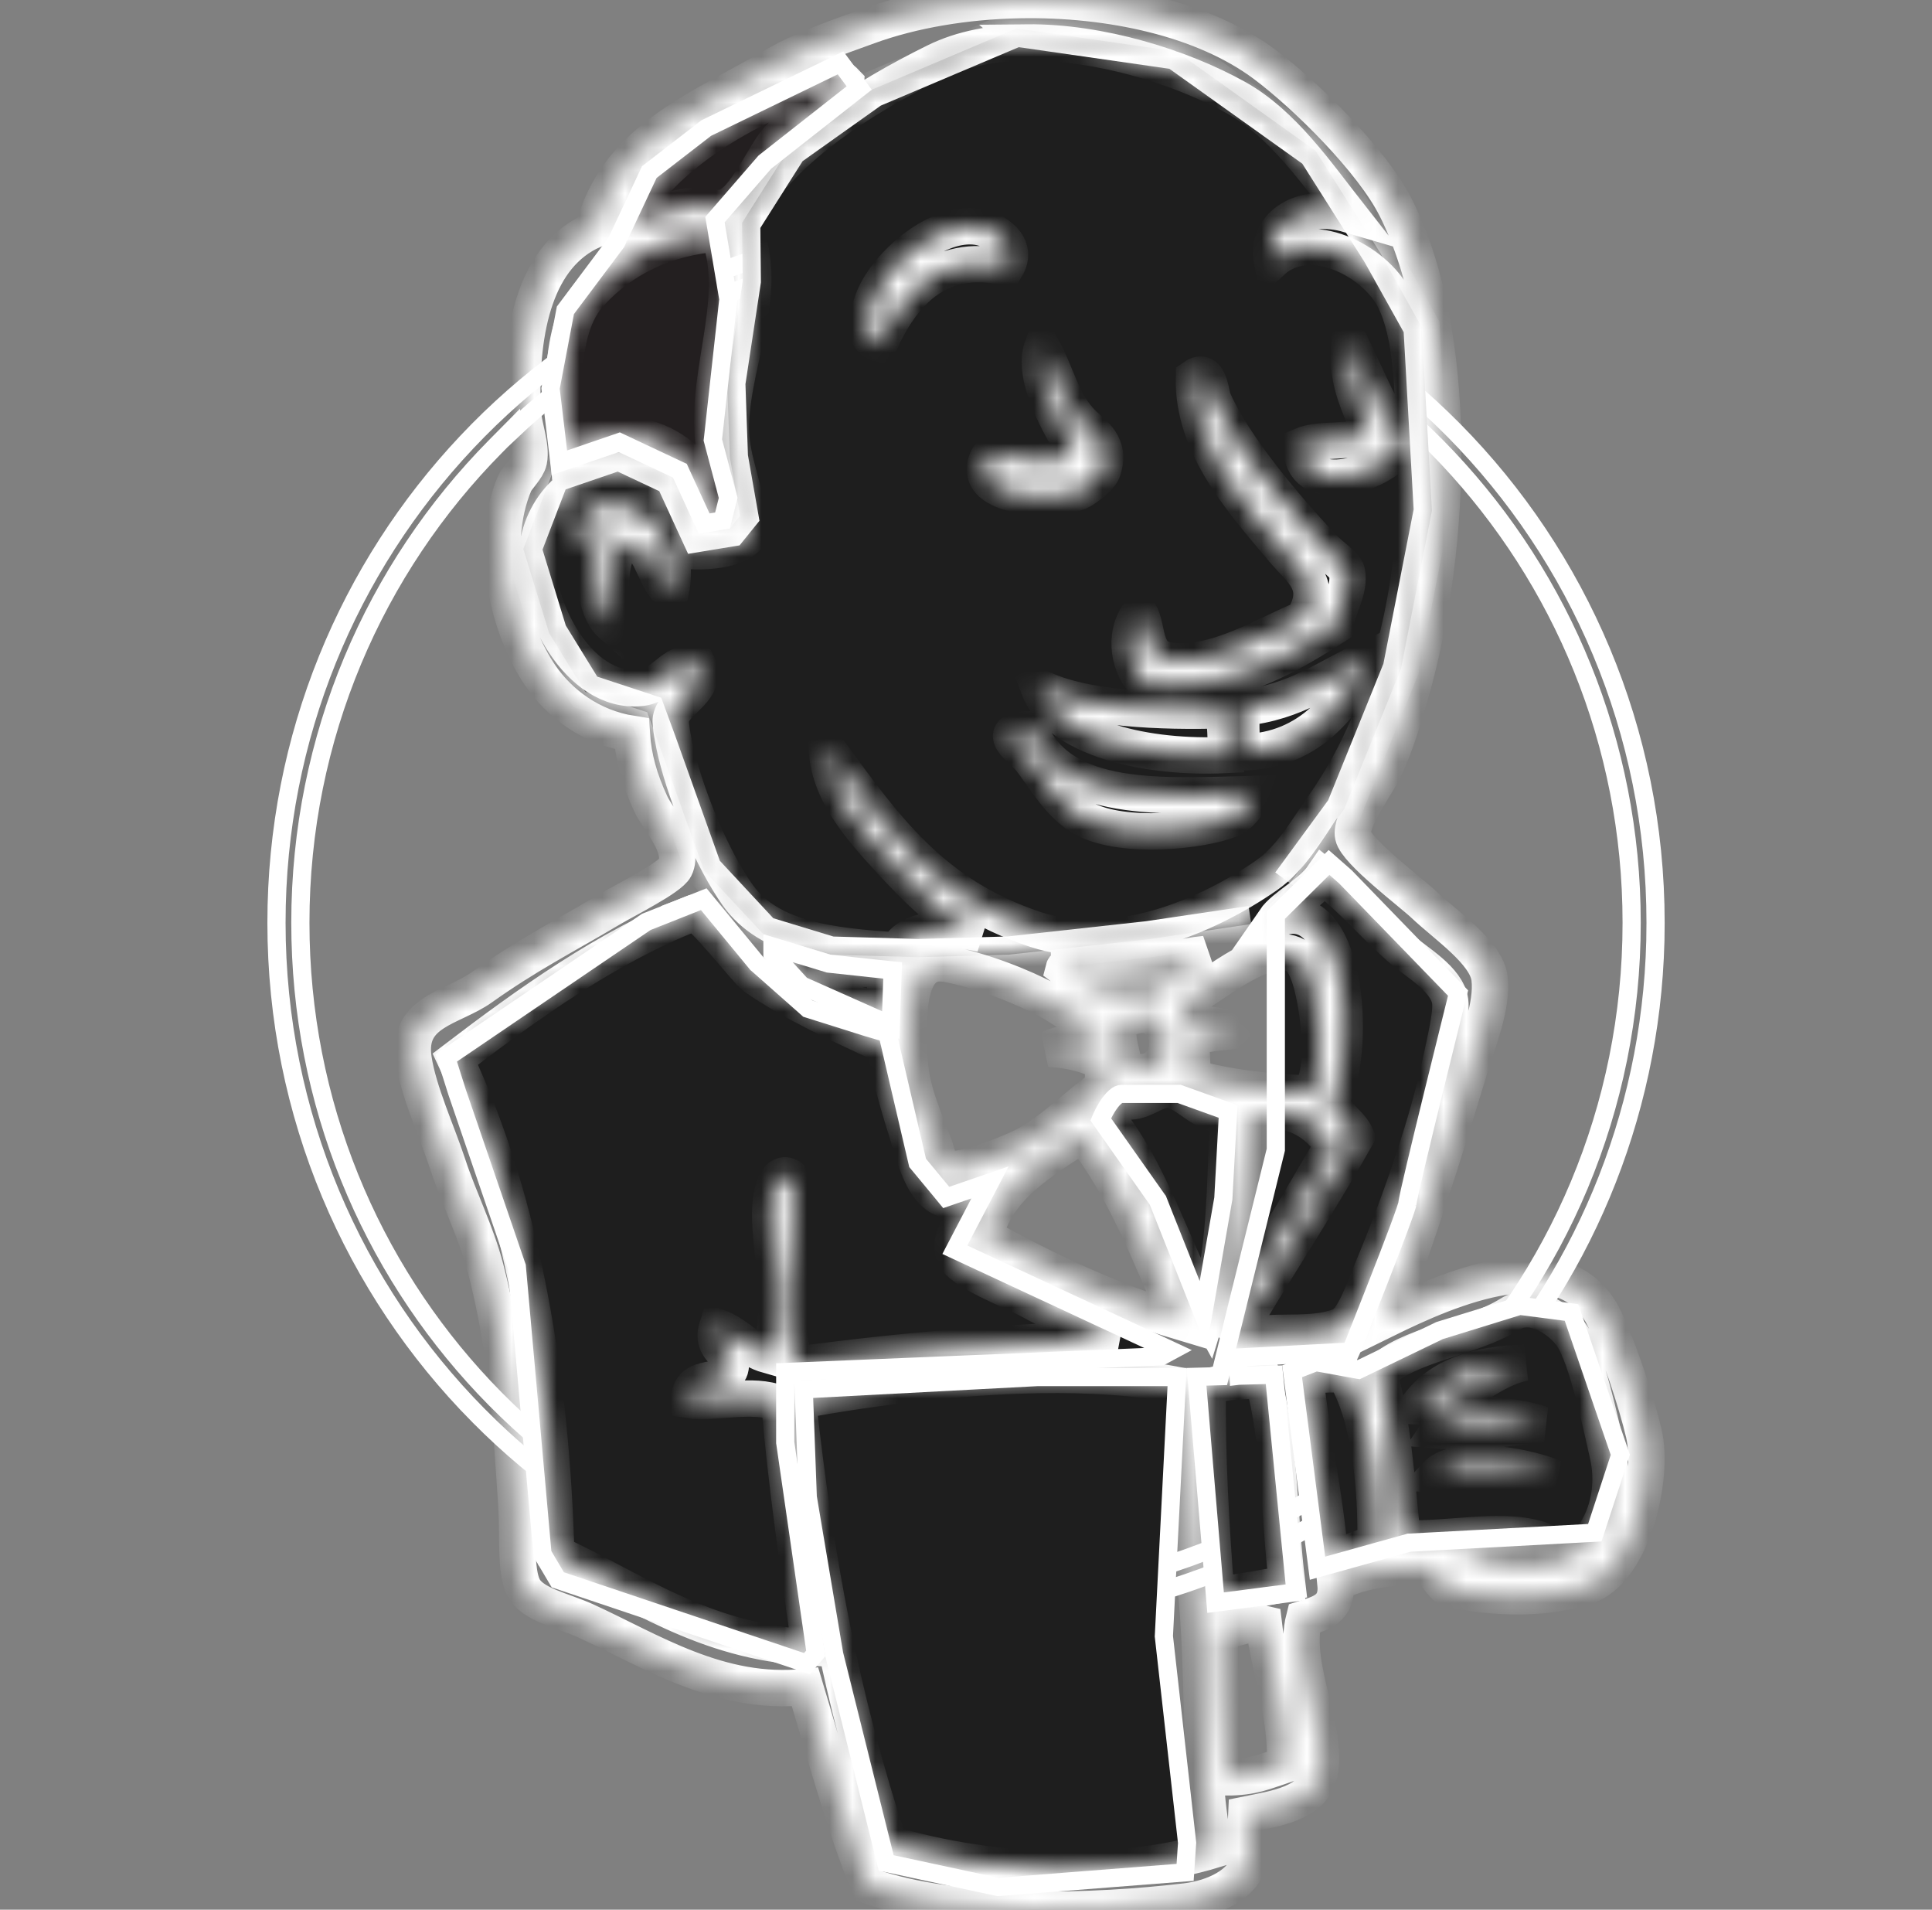 <svg width="85" height="84" viewBox="0 0 85 84" fill="none" xmlns="http://www.w3.org/2000/svg">
<rect x="0" y="0" width="85" height="84" fill="#808080" stroke="none"/>
<g clip-path="url(#clip0_216_258)">
<path d="M42.499 9.941H42.501C50.619 9.94 57.998 13.165 63.437 18.41L63.958 18.923C69.445 24.469 72.839 32.133 72.838 40.589L72.829 41.38C72.631 49.259 69.487 56.407 64.466 61.729L63.958 62.255C58.473 67.802 50.88 71.239 42.501 71.239C34.383 71.239 27.003 68.013 21.563 62.769L21.044 62.255H21.043C15.556 56.709 12.164 49.045 12.164 40.589C12.164 32.397 15.348 24.949 20.535 19.45L21.043 18.923C26.358 13.55 33.648 10.157 41.716 9.951L42.499 9.941ZM42.499 10.97C34.757 10.971 27.723 14.007 22.482 18.972V18.947L21.797 19.639C16.496 25.001 13.215 32.402 13.215 40.589C13.215 48.519 16.294 55.715 21.306 61.031L21.797 61.539C27.102 66.898 34.414 70.208 42.499 70.209C50.332 70.209 57.44 67.102 62.699 62.036L63.203 61.539C68.504 56.178 71.786 48.775 71.786 40.589C71.786 32.658 68.706 25.464 63.694 20.148L63.203 19.639C58.064 14.448 51.04 11.18 43.255 10.98L42.501 10.97H42.499Z" stroke="white" stroke-width="0.8"/>
<mask id="path-2-inside-1_216_258" fill="white">
<path d="M55.049 40.644L50.507 41.318L44.374 41.991L40.399 42.103L36.537 41.992L33.585 41.093L30.972 38.288L28.928 32.564L28.474 31.329L25.748 30.432L24.159 27.85L23.023 24.146L24.272 20.891L27.224 19.882L29.61 21.004L30.745 23.473L32.109 23.248L32.562 22.687L32.109 20.106L31.994 16.851L32.676 12.362L32.649 9.798L34.72 6.526L38.354 3.945L44.715 1.251L51.756 2.261L57.888 6.639L60.728 11.127L62.545 14.382L62.999 22.463L61.636 29.422L59.137 35.594L56.753 38.849"/>
</mask>
<path d="M55.049 40.644L50.507 41.318L44.374 41.991L40.399 42.103L36.537 41.992L33.585 41.093L30.972 38.288L28.928 32.564L28.474 31.329L25.748 30.432L24.159 27.85L23.023 24.146L24.272 20.891L27.224 19.882L29.61 21.004L30.745 23.473L32.109 23.248L32.562 22.687L32.109 20.106L31.994 16.851L32.676 12.362L32.649 9.798L34.72 6.526L38.354 3.945L44.715 1.251L51.756 2.261L57.888 6.639L60.728 11.127L62.545 14.382L62.999 22.463L61.636 29.422L59.137 35.594L56.753 38.849" fill="#1E1E1E"/>
<path d="M50.507 41.318L50.594 42.113L50.609 42.111L50.624 42.109L50.507 41.318ZM44.374 41.991L44.397 42.791L44.429 42.79L44.461 42.786L44.374 41.991ZM40.399 42.103L40.376 42.903L40.398 42.903L40.421 42.903L40.399 42.103ZM36.537 41.992L36.304 42.757L36.407 42.788L36.514 42.791L36.537 41.992ZM33.585 41.093L32.999 41.638L33.146 41.796L33.352 41.858L33.585 41.093ZM30.972 38.288L30.219 38.557L30.274 38.712L30.387 38.833L30.972 38.288ZM28.928 32.564L29.682 32.295L29.679 32.288L28.928 32.564ZM28.474 31.329L29.225 31.053L29.092 30.69L28.724 30.57L28.474 31.329ZM25.748 30.432L25.067 30.851L25.22 31.1L25.498 31.192L25.748 30.432ZM24.159 27.85L23.394 28.084L23.424 28.182L23.477 28.269L24.159 27.85ZM23.023 24.146L22.276 23.859L22.177 24.117L22.258 24.381L23.023 24.146ZM24.272 20.891L24.013 20.134L23.659 20.255L23.525 20.604L24.272 20.891ZM27.224 19.882L27.565 19.158L27.272 19.02L26.966 19.125L27.224 19.882ZM29.61 21.004L30.337 20.67L30.215 20.404L29.95 20.28L29.61 21.004ZM30.745 23.473L30.018 23.807L30.273 24.361L30.875 24.262L30.745 23.473ZM32.109 23.248L32.239 24.038L32.539 23.988L32.731 23.751L32.109 23.248ZM32.562 22.687L33.184 23.19L33.413 22.907L33.35 22.549L32.562 22.687ZM32.109 20.106L31.309 20.134L31.311 20.19L31.321 20.245L32.109 20.106ZM31.994 16.851L31.203 16.731L31.192 16.805L31.195 16.879L31.994 16.851ZM32.676 12.362L33.467 12.482L33.476 12.419L33.476 12.354L32.676 12.362ZM32.649 9.798L31.973 9.37L31.847 9.57L31.849 9.806L32.649 9.798ZM34.72 6.526L34.257 5.874L34.129 5.965L34.044 6.098L34.72 6.526ZM38.354 3.945L38.042 3.208L37.962 3.242L37.891 3.293L38.354 3.945ZM44.715 1.251L44.828 0.46L44.608 0.428L44.403 0.515L44.715 1.251ZM51.756 2.261L52.22 1.61L52.062 1.497L51.869 1.47L51.756 2.261ZM57.888 6.639L58.564 6.211L58.48 6.079L58.353 5.987L57.888 6.639ZM60.728 11.127L61.426 10.738L61.416 10.718L61.404 10.7L60.728 11.127ZM62.545 14.382L63.343 14.338L63.333 14.153L63.243 13.992L62.545 14.382ZM62.999 22.463L63.784 22.617L63.803 22.518L63.798 22.418L62.999 22.463ZM61.636 29.422L62.377 29.722L62.406 29.651L62.421 29.576L61.636 29.422ZM59.137 35.594L59.783 36.066L59.842 35.986L59.879 35.894L59.137 35.594ZM55.049 40.644L54.932 39.853L50.389 40.526L50.507 41.318L50.624 42.109L55.167 41.435L55.049 40.644ZM50.507 41.318L50.419 40.522L44.287 41.196L44.374 41.991L44.461 42.786L50.594 42.113L50.507 41.318ZM44.374 41.991L44.351 41.191L40.376 41.303L40.399 42.103L40.421 42.903L44.397 42.791L44.374 41.991ZM40.399 42.103L40.422 41.303L36.56 41.192L36.537 41.992L36.514 42.791L40.376 42.903L40.399 42.103ZM36.537 41.992L36.77 41.226L33.818 40.328L33.585 41.093L33.352 41.858L36.304 42.757L36.537 41.992ZM33.585 41.093L34.17 40.548L31.558 37.742L30.972 38.288L30.387 38.833L32.999 41.638L33.585 41.093ZM30.972 38.288L31.726 38.019L29.682 32.295L28.928 32.564L28.175 32.833L30.219 38.557L30.972 38.288ZM28.928 32.564L29.679 32.288L29.225 31.053L28.474 31.329L27.724 31.606L28.178 32.84L28.928 32.564ZM28.474 31.329L28.724 30.57L25.998 29.672L25.748 30.432L25.498 31.192L28.224 32.089L28.474 31.329ZM25.748 30.432L26.43 30.012L24.84 27.43L24.159 27.85L23.477 28.269L25.067 30.851L25.748 30.432ZM24.159 27.85L24.923 27.615L23.788 23.912L23.023 24.146L22.258 24.381L23.394 28.084L24.159 27.85ZM23.023 24.146L23.77 24.433L25.019 21.178L24.272 20.891L23.525 20.604L22.276 23.859L23.023 24.146ZM24.272 20.891L24.531 21.648L27.483 20.639L27.224 19.882L26.966 19.125L24.013 20.134L24.272 20.891ZM27.224 19.882L26.884 20.606L29.269 21.728L29.61 21.004L29.95 20.28L27.565 19.158L27.224 19.882ZM29.61 21.004L28.883 21.338L30.018 23.807L30.745 23.473L31.472 23.138L30.337 20.67L29.61 21.004ZM30.745 23.473L30.875 24.262L32.239 24.038L32.109 23.248L31.979 22.459L30.615 22.683L30.745 23.473ZM32.109 23.248L32.731 23.751L33.184 23.19L32.562 22.687L31.94 22.184L31.486 22.745L32.109 23.248ZM32.562 22.687L33.35 22.549L32.897 19.968L32.109 20.106L31.321 20.245L31.774 22.826L32.562 22.687ZM32.109 20.106L32.908 20.078L32.794 16.823L31.994 16.851L31.195 16.879L31.309 20.134L32.109 20.106ZM31.994 16.851L32.785 16.971L33.467 12.482L32.676 12.362L31.885 12.242L31.203 16.731L31.994 16.851ZM32.676 12.362L33.476 12.354L33.449 9.79L32.649 9.798L31.849 9.806L31.876 12.371L32.676 12.362ZM32.649 9.798L33.325 10.226L35.396 6.954L34.72 6.526L34.044 6.098L31.973 9.37L32.649 9.798ZM34.72 6.526L35.184 7.179L38.818 4.597L38.354 3.945L37.891 3.293L34.257 5.874L34.72 6.526ZM38.354 3.945L38.666 4.681L45.026 1.988L44.715 1.251L44.403 0.515L38.042 3.208L38.354 3.945ZM44.715 1.251L44.601 2.043L51.642 3.053L51.756 2.261L51.869 1.47L44.828 0.46L44.715 1.251ZM51.756 2.261L51.291 2.913L57.423 7.29L57.888 6.639L58.353 5.987L52.22 1.61L51.756 2.261ZM57.888 6.639L57.212 7.066L60.052 11.555L60.728 11.127L61.404 10.7L58.564 6.211L57.888 6.639ZM60.728 11.127L60.029 11.517L61.846 14.772L62.545 14.382L63.243 13.992L61.426 10.738L60.728 11.127ZM62.545 14.382L61.746 14.427L62.2 22.508L62.999 22.463L63.798 22.418L63.343 14.338L62.545 14.382ZM62.999 22.463L62.214 22.309L60.85 29.268L61.636 29.422L62.421 29.576L63.784 22.617L62.999 22.463ZM61.636 29.422L60.894 29.122L58.396 35.294L59.137 35.594L59.879 35.894L62.377 29.722L61.636 29.422ZM59.137 35.594L58.492 35.121L56.107 38.376L56.753 38.849L57.398 39.322L59.783 36.066L59.137 35.594Z" fill="white" mask="url(#path-2-inside-1_216_258)"/>
<path d="M33.276 42.358L33.295 42.383L33.32 42.403L35.478 44.31L35.541 44.367L35.623 44.392L38.121 45.179L38.127 45.181L39.041 45.451L40.35 51.06L40.372 51.152L40.432 51.224L41.455 52.459L41.63 52.672L41.892 52.582L43.555 52.011L42.203 54.599L42.009 54.971L42.388 55.147L51.544 59.412L51.079 59.663L34.931 60.334L34.547 60.35V63.455L34.552 63.484L35.889 72.729L35.502 73.176L24.541 69.491L23.867 68.352L22.741 55.76L22.737 55.711L22.721 55.666L20.109 48.035L19.633 46.531L28.436 40.55L30.962 39.551L33.276 42.358ZM59.196 38.572L64.148 43.68C64.135 43.73 64.121 43.789 64.104 43.856C64.042 44.106 63.954 44.463 63.847 44.892C63.634 45.749 63.35 46.896 63.066 48.054C62.782 49.211 62.497 50.381 62.284 51.282C62.177 51.732 62.088 52.118 62.025 52.401C61.994 52.543 61.968 52.661 61.951 52.751C61.942 52.795 61.935 52.836 61.929 52.87C61.925 52.895 61.917 52.943 61.917 52.989L61.919 52.951C61.917 52.962 61.912 52.982 61.904 53.011C61.887 53.068 61.861 53.148 61.827 53.251C61.757 53.456 61.657 53.734 61.535 54.061C61.291 54.716 60.965 55.558 60.639 56.392C60.313 57.226 59.987 58.05 59.743 58.665C59.62 58.972 59.519 59.228 59.448 59.406C59.442 59.421 59.436 59.435 59.43 59.448L54.464 59.713L54.496 60.512L54.505 60.511L54.506 60.512L54.517 60.511L56.05 60.47L56.997 70.039L53.481 70.495L52.644 60.56L53.365 60.541L53.669 60.533L53.742 60.237L56.12 50.617L56.131 50.569V40.25L58.472 37.935L59.196 38.572Z" fill="#1E1E1E" stroke="white" stroke-width="0.8"/>
<path d="M37.801 3.871L33.678 7.109L33.649 7.133L33.623 7.162L31.579 9.518L31.455 9.661L31.487 9.847L32.045 13.159L31.371 19.277L31.362 19.35L31.381 19.423L32.037 21.902L31.785 22.895L30.981 23.028L29.973 20.837L29.913 20.704L29.78 20.642L27.395 19.519L27.248 19.45L27.095 19.503L24.611 20.352L24.222 17.087L24.875 13.649L27.09 10.694L27.115 10.661L27.132 10.624L28.567 7.569L31.073 5.632L36.981 2.766L37.801 3.871Z" fill="#231F20" stroke="white" stroke-width="0.8"/>
<path d="M51.207 71.938L51.205 71.97L51.209 72.003L52.228 81.061L52.14 82.359L43.911 83.002L38.989 81.944L36.701 72.767L35.538 65.855L35.362 61.112L45.611 60.573L45.61 60.572H51.788L51.207 71.938ZM69.14 57.732L71.287 63.992L70.165 67.419L62.034 67.855L61.99 67.856L61.949 67.869L57.965 68.98L56.848 60.319L57.893 59.914L59.635 60.23L59.763 60.252L59.879 60.196L63.334 58.527L66.861 57.438L69.14 57.732ZM49.337 48.116H51.879L54.032 48.89L53.822 52.716L52.933 57.812L50.958 52.843L50.941 52.799L50.913 52.761L48.427 49.235C48.431 49.225 48.436 49.215 48.441 49.204C48.502 49.067 48.589 48.888 48.697 48.711C48.808 48.531 48.93 48.371 49.055 48.26C49.181 48.147 49.275 48.116 49.337 48.116ZM36.421 42.374L36.457 42.385L36.494 42.389L39.272 42.688L39.19 45.088L35.265 43.342L33.985 41.947V41.634L36.421 42.374Z" fill="#1E1E1E" stroke="white" stroke-width="0.8"/>
<mask id="path-7-inside-2_216_258" fill="white">
<path d="M44.867 0.004C42.483 0.049 40.152 0.44 38.209 1.147C36.765 1.672 35.365 2.142 34.097 2.878C30.703 4.847 27.1 6.165 26.094 10.128C23.614 11.225 22.866 14.361 22.991 18.001C23.015 18.71 23.405 19.597 23.27 20.264C23.201 20.603 22.736 21.037 22.643 21.257C21.455 24.058 22.408 27.738 23.781 29.729C24.611 30.931 25.985 31.997 27.798 32.28C27.871 33.353 28.132 34.277 28.633 35.364C28.951 36.052 30.136 37.288 29.7 38.166C29.48 38.608 27.55 39.568 26.91 39.948C24.748 41.229 23.182 42.014 21.186 43.434C19.895 44.353 17.876 44.471 18.195 46.589C18.409 48.019 19.233 49.79 19.703 51.224C20.213 52.77 20.944 54.187 21.364 55.792C22.297 59.37 22.491 62.74 22.718 66.234C22.807 67.602 22.66 69.05 23.019 69.805C23.39 70.586 24.763 70.836 25.755 71.291C28.62 72.6 31.661 74.6 35.419 74.203C36.314 77.18 37.161 80.35 38.236 82.957C42.09 84.326 48.173 84.112 52.179 83.636C53.397 83.491 54.682 82.897 54.969 81.853C54.883 81.21 54.788 80.574 54.829 79.813C56.081 79.557 57.786 79.346 58.062 77.976C58.448 76.054 56.834 73.301 57.373 71.193C58.098 70.96 58.872 70.778 58.756 69.647C59.978 69.019 61.428 68.878 62.975 68.937C63.174 69.318 63.458 69.684 63.713 69.893C65.88 70.324 67.98 70.359 69.779 69.779C71.816 69.121 72.787 65.005 72.322 63.046C71.991 61.658 71.243 59.384 70.606 58.04C68.879 54.391 63.731 56.682 60.976 58.035C62.312 54.56 63.462 50.957 64.641 47.059C64.993 45.891 65.689 44.235 65.533 43.025C65.387 41.887 63.591 40.691 62.646 39.79C62.121 39.29 59.672 37.452 59.53 36.764C59.392 36.099 60.529 34.592 60.894 33.838C61.419 32.759 61.794 31.438 62.053 30.54C63.979 23.849 64.174 14.656 61.421 9.155C60.379 7.072 57.463 4.194 55.641 2.831C52.953 0.823 48.839 -0.07 44.867 0.004ZM45.185 1.868C48.404 1.837 51.983 2.959 54.407 4.31C56.432 5.439 57.926 7.623 59.351 9.44C57.353 8.854 55.653 9.861 55.963 11.49C57.635 9.975 60.493 11.474 61.338 13.149C62.146 14.751 62.141 17.124 62.265 19.505C62.566 25.279 61.196 31.235 58.26 35.409C57.475 36.523 56.817 37.741 55.713 38.508C53.053 40.354 49.009 42.028 45.547 40.88C40.971 39.362 38.893 36.35 36.376 32.9C36.444 34.795 37.793 36.35 39.125 37.8C40.284 39.063 41.683 40.491 43.187 41.08C41.932 40.789 40.005 40.697 39.482 41.811C36.553 41.619 33.832 41.323 32.447 39.361C31.355 37.815 30.246 35.185 29.749 33.154C29.647 32.737 29.473 31.849 29.516 31.621C29.679 30.739 31.267 30.352 30.643 29.12C29.49 29.11 29.23 30.157 28.172 30.261C25.433 30.529 23.501 26.673 23.625 24.347C23.73 22.369 25.422 20.476 27.737 20.726C29.372 20.904 29.928 22.668 30.245 24.237C31.189 24.287 32.55 24.197 32.997 23.47C32.932 21.696 32.099 20.273 32.156 18.643C32.264 15.58 33.952 12.816 32.649 9.798C34.044 6.672 38.135 4.205 41.161 2.713C42.333 2.135 43.722 1.883 45.186 1.869L45.185 1.868ZM36.859 3.407C36.99 3.428 37.111 3.529 37.228 3.653C37.208 4.185 36.677 4.174 36.318 4.344C35.761 5.022 34.945 5.339 34.266 6.082C33.57 6.843 32.791 8.888 31.868 9.114C31.405 9.228 30.876 9.035 30.473 9.062C29.407 9.128 28.657 9.667 27.576 9.822C28.972 6.807 33.326 4.367 36.723 3.416C36.767 3.403 36.813 3.4 36.859 3.407ZM42.663 9.952C40.912 9.954 38.917 11.804 38.398 13.216C38.186 13.789 37.853 14.915 38.69 15.115C39.629 13.049 41.167 11.056 44.262 11.768C44.856 10.803 43.794 10.094 43.009 9.977C42.894 9.96 42.779 9.952 42.663 9.952ZM31.602 10.267C32.799 13.277 30.744 16.853 31.509 20.144C31.744 21.152 32.554 22.717 31.259 22.751C31.293 19.883 27.694 18.063 24.981 19.749C24.799 17.574 24.485 14.517 25.986 12.886C27.371 11.379 29.279 10.441 31.602 10.267ZM59.344 15.253C59.245 16.904 59.866 17.899 60.297 19.067C59.552 19.53 58.102 19.241 57.262 19.604C57.203 22.047 61.087 20.843 61.678 19.483C60.795 18.215 60.19 16.694 59.49 15.258L59.344 15.252V15.253ZM45.847 15.29C45.388 16.579 46.636 18.767 47.336 19.873C46.424 20.748 44.785 20.021 43.565 19.965C42.401 21.782 45.838 22.124 47.313 21.694C47.716 21.576 48.415 20.978 48.511 20.709C48.921 19.572 48.095 19.073 47.67 18.664C46.727 17.756 46.51 16.492 45.847 15.29ZM52.852 16.478C52.763 16.466 52.656 16.497 52.528 16.589C52.445 19.619 54.723 22.126 56.422 24.149C57.252 25.137 58.252 25.701 57.331 27.236C55.846 27.794 53.443 29.392 51.378 29.042C50.282 28.857 50.529 27.628 50.136 26.96C49.38 27.942 49.677 29.429 50.455 30.097C54.093 30.453 56.57 28.92 58.79 27.509C58.702 26.957 59.462 25.961 59.251 25.13C59.178 24.844 58.519 24.429 58.12 23.996C56.491 22.241 54.259 19.618 53.371 17.567C53.292 17.383 53.238 16.528 52.852 16.478ZM26.967 22.145C26.126 22.131 25.363 22.679 25.183 23.971C25.557 23.729 25.857 23.042 26.53 23.369C25.939 24.509 26.081 26.729 26.885 27.451C26.881 26.098 26.668 23.785 27.835 23.855C28.652 23.903 28.818 25.633 29.514 26.026C29.994 23.743 28.37 22.166 26.967 22.145ZM60.204 28.943C58.429 29.744 56.997 30.91 54.678 31.13C54.566 31.509 54.613 32.464 54.675 33.092C57.708 33.03 59.171 30.888 60.204 28.943ZM45.672 30.204C46.558 32.549 50.554 33.376 53.935 33.209C53.929 32.515 53.933 31.811 53.792 31.241C51.162 31.318 47.606 31.209 45.672 30.204ZM45.304 32.08C43.596 32.081 45.037 33.02 45.326 33.388C45.925 34.149 46.628 35.448 47.722 36.023C49.447 36.928 52.874 36.548 54.117 36.049C54.577 35.865 54.947 35.355 55.118 34.925C51.24 35.017 46.642 35.399 45.304 32.08ZM58.211 38.53C59.539 39.588 60.342 40.583 61.615 41.713C62.306 42.325 63.666 43.059 63.803 44.05C63.88 44.602 63.537 45.956 63.411 46.577C62.853 49.303 61.598 52.905 60.403 55.762C59.968 56.8 59.553 58.098 58.98 58.322C57.41 58.937 55.505 58.263 54.17 59.084C55.963 56.009 57.916 53.104 59.673 49.993C59.405 49.376 58.749 49.113 58.559 48.426C59.792 46.123 59.225 38.974 56.076 40.483C56.517 39.844 57.673 39.317 58.211 38.53ZM30.504 40.158C30.79 40.046 32.879 42.732 33.188 42.95C34.881 44.138 36.984 45.077 38.95 46.004C39.07 46.896 39.349 48.051 39.839 49.597C40.378 51.305 40.824 53.715 43.107 52.484C42.89 53.459 41.622 54.064 41.971 55.201C42.191 55.914 44.588 56.796 45.348 57.22C46.749 58.001 48.028 58.432 49.105 58.889C44.211 59.022 39.615 59.416 35.093 60.024C34.551 59.194 34.769 57.916 34.712 56.595C34.65 55.16 35.253 51.926 34.683 51.726C34.038 51.499 33.917 52.791 33.894 53.075C33.773 54.59 34.624 57.797 33.785 59.611C32.867 59.354 32.415 58.672 31.555 58.362C31.218 59.412 32.254 59.463 32.147 60.13C32.007 61.011 30.317 60.274 30.326 61.584C31.426 61.759 33.114 61.246 34.29 61.737C34.598 65.302 35.092 68.68 35.633 72.468C30.953 72.228 27.923 69.929 24.474 68.335C24.259 60.795 23.043 52.972 20.032 46.587C23.191 44.179 26.725 41.631 30.505 40.159L30.504 40.158ZM56.457 41.881C56.667 41.891 56.864 41.943 57.044 42.047C57.729 42.442 58.021 44.695 58.074 45.791C58.118 46.7 57.99 47.617 57.615 48.099C55.688 48.043 53.947 47.817 52.422 47.392C52.527 46.775 52.333 46.168 52.489 45.723C52.913 45.421 53.625 45.426 54.267 45.355C53.712 45.085 52.932 44.978 52.292 45.134C52.276 44.705 52.082 44.44 51.964 44.104C52.912 43.77 54.989 41.81 56.457 41.881ZM53.004 41.965C52.195 42.486 51.506 43.137 50.73 43.694C49.008 43.778 48.068 43.576 46.803 42.599C46.823 42.52 46.951 42.556 46.956 42.459C48.799 43.271 51.143 42.129 53.004 41.965ZM34.843 41.997C35.804 42.656 37.664 42.493 39.079 42.739C39.152 43.187 38.785 43.776 38.792 44.4C37.601 44.328 33.86 42.982 34.843 41.997ZM41.333 42.373C41.436 42.37 41.546 42.38 41.665 42.402C43.195 42.691 44.974 43.388 46.159 44.028C46.883 44.419 47.302 44.902 48.4 44.986C48.396 45.13 48.389 45.275 48.384 45.42C47.782 45.811 46.81 45.806 46.151 46.134C47.124 46.176 47.89 46.408 48.553 46.735L48.51 47.824C47.407 48.57 46.4 49.681 45.101 50.38C44.487 50.711 42.332 51.563 41.679 51.412C41.309 51.327 41.276 50.874 41.128 50.447C40.814 49.532 40.09 48.076 40.026 46.699C39.951 45.068 39.789 42.404 41.333 42.373ZM50.161 44.645C50.252 44.638 50.338 44.641 50.42 44.653C51.831 44.858 51.729 47.751 49.495 47.061C49.327 46.113 49.133 45.843 49.208 45.017C49.568 44.78 49.886 44.667 50.161 44.645ZM51.446 47.936C52.255 48.021 52.895 49.124 54.05 49.051C53.864 52.026 53.961 55.01 53.121 57.735C51.556 54.899 50.635 51.474 48.609 49.061C48.823 48.837 49.014 48.588 49.224 48.358C50.142 48.738 50.74 47.861 51.446 47.936ZM56.1 48.882C57.214 48.874 58.127 49.593 58.628 50.389C57.058 53.047 55.556 55.776 53.694 58.12C54.474 55.851 54.809 52.053 54.927 49.158C55.293 48.983 55.694 48.889 56.1 48.882ZM47.62 49.895C49.479 52.227 50.611 55.227 51.857 58.122C48.914 57.245 45.907 55.823 43.328 54.38C43.834 52.212 45.818 51.088 47.62 49.895ZM67.217 57.591C68.025 57.611 68.828 58.259 69.18 58.785C69.814 59.733 70.407 62.522 70.74 64.003C71.236 66.208 70.121 68.354 68.347 68.779C67.056 69.089 65.076 69.171 64.231 68.767C65.266 68.209 66.82 68.205 68.017 67.822C66.302 67.092 63.764 67.78 61.702 67.653C61.453 65.136 61.264 62.407 60.661 60.421C61.865 59.156 64.773 58.852 66.425 57.808C66.661 57.658 66.937 57.582 67.217 57.591ZM67.077 59.939C64.963 60.001 63.312 60.554 62.369 61.867C64.084 61.976 65.319 60.287 67.077 59.939ZM58.75 60.454C58.899 60.461 59.047 60.477 59.188 60.509C60.312 62.419 60.553 65.594 60.516 67.899C59.816 68.033 59.361 68.429 58.511 68.403C58.294 65.777 57.677 63.016 57.423 60.515C57.828 60.507 58.3 60.436 58.75 60.454ZM45.732 60.483C47.95 60.447 50.102 60.576 51.964 60.959C52.419 63.881 52.25 66.764 52.582 69.628C53.022 73.44 52.692 77.788 53.445 81.359C49.346 82.615 43.757 82.493 39.119 81.102C37.029 74.774 35.889 68.767 35.103 61.621C38.149 61.058 42.034 60.542 45.732 60.483ZM55.576 60.735C56.309 63.351 56.265 66.68 56.625 69.638C55.517 69.878 54.707 69.996 53.515 70.173C53.278 67.1 53.097 64.073 53.139 61.004C53.984 60.725 54.729 60.742 55.576 60.735ZM65.196 62.241C64.359 62.252 63.606 62.432 63.283 62.919C64.738 63.037 66.419 62.807 67.852 62.657C67.199 62.434 66.144 62.229 65.196 62.241ZM64.956 64.368C64.207 64.377 63.546 64.517 63.207 64.877C64.737 65.004 66.738 65.036 68.349 65.002C67.696 64.701 66.204 64.352 64.956 64.368ZM55.182 71.413C55.339 71.389 55.481 71.384 55.599 71.414C55.83 73.413 56.631 75.438 56.531 77.626C55.641 77.923 55.13 78.183 53.937 78.181C53.853 76.321 53.601 73.478 53.676 71.705C54.116 71.734 54.713 71.486 55.182 71.413Z"/>
</mask>
<path d="M44.867 0.004C42.483 0.049 40.152 0.44 38.209 1.147C36.765 1.672 35.365 2.142 34.097 2.878C30.703 4.847 27.1 6.165 26.094 10.128C23.614 11.225 22.866 14.361 22.991 18.001C23.015 18.71 23.405 19.597 23.27 20.264C23.201 20.603 22.736 21.037 22.643 21.257C21.455 24.058 22.408 27.738 23.781 29.729C24.611 30.931 25.985 31.997 27.798 32.28C27.871 33.353 28.132 34.277 28.633 35.364C28.951 36.052 30.136 37.288 29.7 38.166C29.48 38.608 27.55 39.568 26.91 39.948C24.748 41.229 23.182 42.014 21.186 43.434C19.895 44.353 17.876 44.471 18.195 46.589C18.409 48.019 19.233 49.79 19.703 51.224C20.213 52.77 20.944 54.187 21.364 55.792C22.297 59.37 22.491 62.74 22.718 66.234C22.807 67.602 22.66 69.05 23.019 69.805C23.39 70.586 24.763 70.836 25.755 71.291C28.62 72.6 31.661 74.6 35.419 74.203C36.314 77.18 37.161 80.35 38.236 82.957C42.09 84.326 48.173 84.112 52.179 83.636C53.397 83.491 54.682 82.897 54.969 81.853C54.883 81.21 54.788 80.574 54.829 79.813C56.081 79.557 57.786 79.346 58.062 77.976C58.448 76.054 56.834 73.301 57.373 71.193C58.098 70.96 58.872 70.778 58.756 69.647C59.978 69.019 61.428 68.878 62.975 68.937C63.174 69.318 63.458 69.684 63.713 69.893C65.88 70.324 67.98 70.359 69.779 69.779C71.816 69.121 72.787 65.005 72.322 63.046C71.991 61.658 71.243 59.384 70.606 58.04C68.879 54.391 63.731 56.682 60.976 58.035C62.312 54.56 63.462 50.957 64.641 47.059C64.993 45.891 65.689 44.235 65.533 43.025C65.387 41.887 63.591 40.691 62.646 39.79C62.121 39.29 59.672 37.452 59.53 36.764C59.392 36.099 60.529 34.592 60.894 33.838C61.419 32.759 61.794 31.438 62.053 30.54C63.979 23.849 64.174 14.656 61.421 9.155C60.379 7.072 57.463 4.194 55.641 2.831C52.953 0.823 48.839 -0.07 44.867 0.004ZM45.185 1.868C48.404 1.837 51.983 2.959 54.407 4.31C56.432 5.439 57.926 7.623 59.351 9.44C57.353 8.854 55.653 9.861 55.963 11.49C57.635 9.975 60.493 11.474 61.338 13.149C62.146 14.751 62.141 17.124 62.265 19.505C62.566 25.279 61.196 31.235 58.26 35.409C57.475 36.523 56.817 37.741 55.713 38.508C53.053 40.354 49.009 42.028 45.547 40.88C40.971 39.362 38.893 36.35 36.376 32.9C36.444 34.795 37.793 36.35 39.125 37.8C40.284 39.063 41.683 40.491 43.187 41.08C41.932 40.789 40.005 40.697 39.482 41.811C36.553 41.619 33.832 41.323 32.447 39.361C31.355 37.815 30.246 35.185 29.749 33.154C29.647 32.737 29.473 31.849 29.516 31.621C29.679 30.739 31.267 30.352 30.643 29.12C29.49 29.11 29.23 30.157 28.172 30.261C25.433 30.529 23.501 26.673 23.625 24.347C23.73 22.369 25.422 20.476 27.737 20.726C29.372 20.904 29.928 22.668 30.245 24.237C31.189 24.287 32.55 24.197 32.997 23.47C32.932 21.696 32.099 20.273 32.156 18.643C32.264 15.58 33.952 12.816 32.649 9.798C34.044 6.672 38.135 4.205 41.161 2.713C42.333 2.135 43.722 1.883 45.186 1.869L45.185 1.868ZM36.859 3.407C36.99 3.428 37.111 3.529 37.228 3.653C37.208 4.185 36.677 4.174 36.318 4.344C35.761 5.022 34.945 5.339 34.266 6.082C33.57 6.843 32.791 8.888 31.868 9.114C31.405 9.228 30.876 9.035 30.473 9.062C29.407 9.128 28.657 9.667 27.576 9.822C28.972 6.807 33.326 4.367 36.723 3.416C36.767 3.403 36.813 3.4 36.859 3.407ZM42.663 9.952C40.912 9.954 38.917 11.804 38.398 13.216C38.186 13.789 37.853 14.915 38.69 15.115C39.629 13.049 41.167 11.056 44.262 11.768C44.856 10.803 43.794 10.094 43.009 9.977C42.894 9.96 42.779 9.952 42.663 9.952ZM31.602 10.267C32.799 13.277 30.744 16.853 31.509 20.144C31.744 21.152 32.554 22.717 31.259 22.751C31.293 19.883 27.694 18.063 24.981 19.749C24.799 17.574 24.485 14.517 25.986 12.886C27.371 11.379 29.279 10.441 31.602 10.267ZM59.344 15.253C59.245 16.904 59.866 17.899 60.297 19.067C59.552 19.53 58.102 19.241 57.262 19.604C57.203 22.047 61.087 20.843 61.678 19.483C60.795 18.215 60.19 16.694 59.49 15.258L59.344 15.252V15.253ZM45.847 15.29C45.388 16.579 46.636 18.767 47.336 19.873C46.424 20.748 44.785 20.021 43.565 19.965C42.401 21.782 45.838 22.124 47.313 21.694C47.716 21.576 48.415 20.978 48.511 20.709C48.921 19.572 48.095 19.073 47.67 18.664C46.727 17.756 46.51 16.492 45.847 15.29ZM52.852 16.478C52.763 16.466 52.656 16.497 52.528 16.589C52.445 19.619 54.723 22.126 56.422 24.149C57.252 25.137 58.252 25.701 57.331 27.236C55.846 27.794 53.443 29.392 51.378 29.042C50.282 28.857 50.529 27.628 50.136 26.96C49.38 27.942 49.677 29.429 50.455 30.097C54.093 30.453 56.57 28.92 58.79 27.509C58.702 26.957 59.462 25.961 59.251 25.13C59.178 24.844 58.519 24.429 58.12 23.996C56.491 22.241 54.259 19.618 53.371 17.567C53.292 17.383 53.238 16.528 52.852 16.478ZM26.967 22.145C26.126 22.131 25.363 22.679 25.183 23.971C25.557 23.729 25.857 23.042 26.53 23.369C25.939 24.509 26.081 26.729 26.885 27.451C26.881 26.098 26.668 23.785 27.835 23.855C28.652 23.903 28.818 25.633 29.514 26.026C29.994 23.743 28.37 22.166 26.967 22.145ZM60.204 28.943C58.429 29.744 56.997 30.91 54.678 31.13C54.566 31.509 54.613 32.464 54.675 33.092C57.708 33.03 59.171 30.888 60.204 28.943ZM45.672 30.204C46.558 32.549 50.554 33.376 53.935 33.209C53.929 32.515 53.933 31.811 53.792 31.241C51.162 31.318 47.606 31.209 45.672 30.204ZM45.304 32.08C43.596 32.081 45.037 33.02 45.326 33.388C45.925 34.149 46.628 35.448 47.722 36.023C49.447 36.928 52.874 36.548 54.117 36.049C54.577 35.865 54.947 35.355 55.118 34.925C51.24 35.017 46.642 35.399 45.304 32.08ZM58.211 38.53C59.539 39.588 60.342 40.583 61.615 41.713C62.306 42.325 63.666 43.059 63.803 44.05C63.88 44.602 63.537 45.956 63.411 46.577C62.853 49.303 61.598 52.905 60.403 55.762C59.968 56.8 59.553 58.098 58.98 58.322C57.41 58.937 55.505 58.263 54.17 59.084C55.963 56.009 57.916 53.104 59.673 49.993C59.405 49.376 58.749 49.113 58.559 48.426C59.792 46.123 59.225 38.974 56.076 40.483C56.517 39.844 57.673 39.317 58.211 38.53ZM30.504 40.158C30.79 40.046 32.879 42.732 33.188 42.95C34.881 44.138 36.984 45.077 38.95 46.004C39.07 46.896 39.349 48.051 39.839 49.597C40.378 51.305 40.824 53.715 43.107 52.484C42.89 53.459 41.622 54.064 41.971 55.201C42.191 55.914 44.588 56.796 45.348 57.22C46.749 58.001 48.028 58.432 49.105 58.889C44.211 59.022 39.615 59.416 35.093 60.024C34.551 59.194 34.769 57.916 34.712 56.595C34.65 55.16 35.253 51.926 34.683 51.726C34.038 51.499 33.917 52.791 33.894 53.075C33.773 54.59 34.624 57.797 33.785 59.611C32.867 59.354 32.415 58.672 31.555 58.362C31.218 59.412 32.254 59.463 32.147 60.13C32.007 61.011 30.317 60.274 30.326 61.584C31.426 61.759 33.114 61.246 34.29 61.737C34.598 65.302 35.092 68.68 35.633 72.468C30.953 72.228 27.923 69.929 24.474 68.335C24.259 60.795 23.043 52.972 20.032 46.587C23.191 44.179 26.725 41.631 30.505 40.159L30.504 40.158ZM56.457 41.881C56.667 41.891 56.864 41.943 57.044 42.047C57.729 42.442 58.021 44.695 58.074 45.791C58.118 46.7 57.99 47.617 57.615 48.099C55.688 48.043 53.947 47.817 52.422 47.392C52.527 46.775 52.333 46.168 52.489 45.723C52.913 45.421 53.625 45.426 54.267 45.355C53.712 45.085 52.932 44.978 52.292 45.134C52.276 44.705 52.082 44.44 51.964 44.104C52.912 43.77 54.989 41.81 56.457 41.881ZM53.004 41.965C52.195 42.486 51.506 43.137 50.73 43.694C49.008 43.778 48.068 43.576 46.803 42.599C46.823 42.52 46.951 42.556 46.956 42.459C48.799 43.271 51.143 42.129 53.004 41.965ZM34.843 41.997C35.804 42.656 37.664 42.493 39.079 42.739C39.152 43.187 38.785 43.776 38.792 44.4C37.601 44.328 33.86 42.982 34.843 41.997ZM41.333 42.373C41.436 42.37 41.546 42.38 41.665 42.402C43.195 42.691 44.974 43.388 46.159 44.028C46.883 44.419 47.302 44.902 48.4 44.986C48.396 45.13 48.389 45.275 48.384 45.42C47.782 45.811 46.81 45.806 46.151 46.134C47.124 46.176 47.89 46.408 48.553 46.735L48.51 47.824C47.407 48.57 46.4 49.681 45.101 50.38C44.487 50.711 42.332 51.563 41.679 51.412C41.309 51.327 41.276 50.874 41.128 50.447C40.814 49.532 40.09 48.076 40.026 46.699C39.951 45.068 39.789 42.404 41.333 42.373ZM50.161 44.645C50.252 44.638 50.338 44.641 50.42 44.653C51.831 44.858 51.729 47.751 49.495 47.061C49.327 46.113 49.133 45.843 49.208 45.017C49.568 44.78 49.886 44.667 50.161 44.645ZM51.446 47.936C52.255 48.021 52.895 49.124 54.05 49.051C53.864 52.026 53.961 55.01 53.121 57.735C51.556 54.899 50.635 51.474 48.609 49.061C48.823 48.837 49.014 48.588 49.224 48.358C50.142 48.738 50.74 47.861 51.446 47.936ZM56.1 48.882C57.214 48.874 58.127 49.593 58.628 50.389C57.058 53.047 55.556 55.776 53.694 58.12C54.474 55.851 54.809 52.053 54.927 49.158C55.293 48.983 55.694 48.889 56.1 48.882ZM47.62 49.895C49.479 52.227 50.611 55.227 51.857 58.122C48.914 57.245 45.907 55.823 43.328 54.38C43.834 52.212 45.818 51.088 47.62 49.895ZM67.217 57.591C68.025 57.611 68.828 58.259 69.18 58.785C69.814 59.733 70.407 62.522 70.74 64.003C71.236 66.208 70.121 68.354 68.347 68.779C67.056 69.089 65.076 69.171 64.231 68.767C65.266 68.209 66.82 68.205 68.017 67.822C66.302 67.092 63.764 67.78 61.702 67.653C61.453 65.136 61.264 62.407 60.661 60.421C61.865 59.156 64.773 58.852 66.425 57.808C66.661 57.658 66.937 57.582 67.217 57.591ZM67.077 59.939C64.963 60.001 63.312 60.554 62.369 61.867C64.084 61.976 65.319 60.287 67.077 59.939ZM58.75 60.454C58.899 60.461 59.047 60.477 59.188 60.509C60.312 62.419 60.553 65.594 60.516 67.899C59.816 68.033 59.361 68.429 58.511 68.403C58.294 65.777 57.677 63.016 57.423 60.515C57.828 60.507 58.3 60.436 58.75 60.454ZM45.732 60.483C47.95 60.447 50.102 60.576 51.964 60.959C52.419 63.881 52.25 66.764 52.582 69.628C53.022 73.44 52.692 77.788 53.445 81.359C49.346 82.615 43.757 82.493 39.119 81.102C37.029 74.774 35.889 68.767 35.103 61.621C38.149 61.058 42.034 60.542 45.732 60.483ZM55.576 60.735C56.309 63.351 56.265 66.68 56.625 69.638C55.517 69.878 54.707 69.996 53.515 70.173C53.278 67.1 53.097 64.073 53.139 61.004C53.984 60.725 54.729 60.742 55.576 60.735ZM65.196 62.241C64.359 62.252 63.606 62.432 63.283 62.919C64.738 63.037 66.419 62.807 67.852 62.657C67.199 62.434 66.144 62.229 65.196 62.241ZM64.956 64.368C64.207 64.377 63.546 64.517 63.207 64.877C64.737 65.004 66.738 65.036 68.349 65.002C67.696 64.701 66.204 64.352 64.956 64.368ZM55.182 71.413C55.339 71.389 55.481 71.384 55.599 71.414C55.83 73.413 56.631 75.438 56.531 77.626C55.641 77.923 55.13 78.183 53.937 78.181C53.853 76.321 53.601 73.478 53.676 71.705C54.116 71.734 54.713 71.486 55.182 71.413Z" stroke="white" stroke-width="1.6" mask="url(#path-7-inside-2_216_258)"/>
</g>
<defs>
<clipPath id="clip0_216_258">
<rect width="85" height="84" fill="white"/>
</clipPath>
</defs>
</svg>

